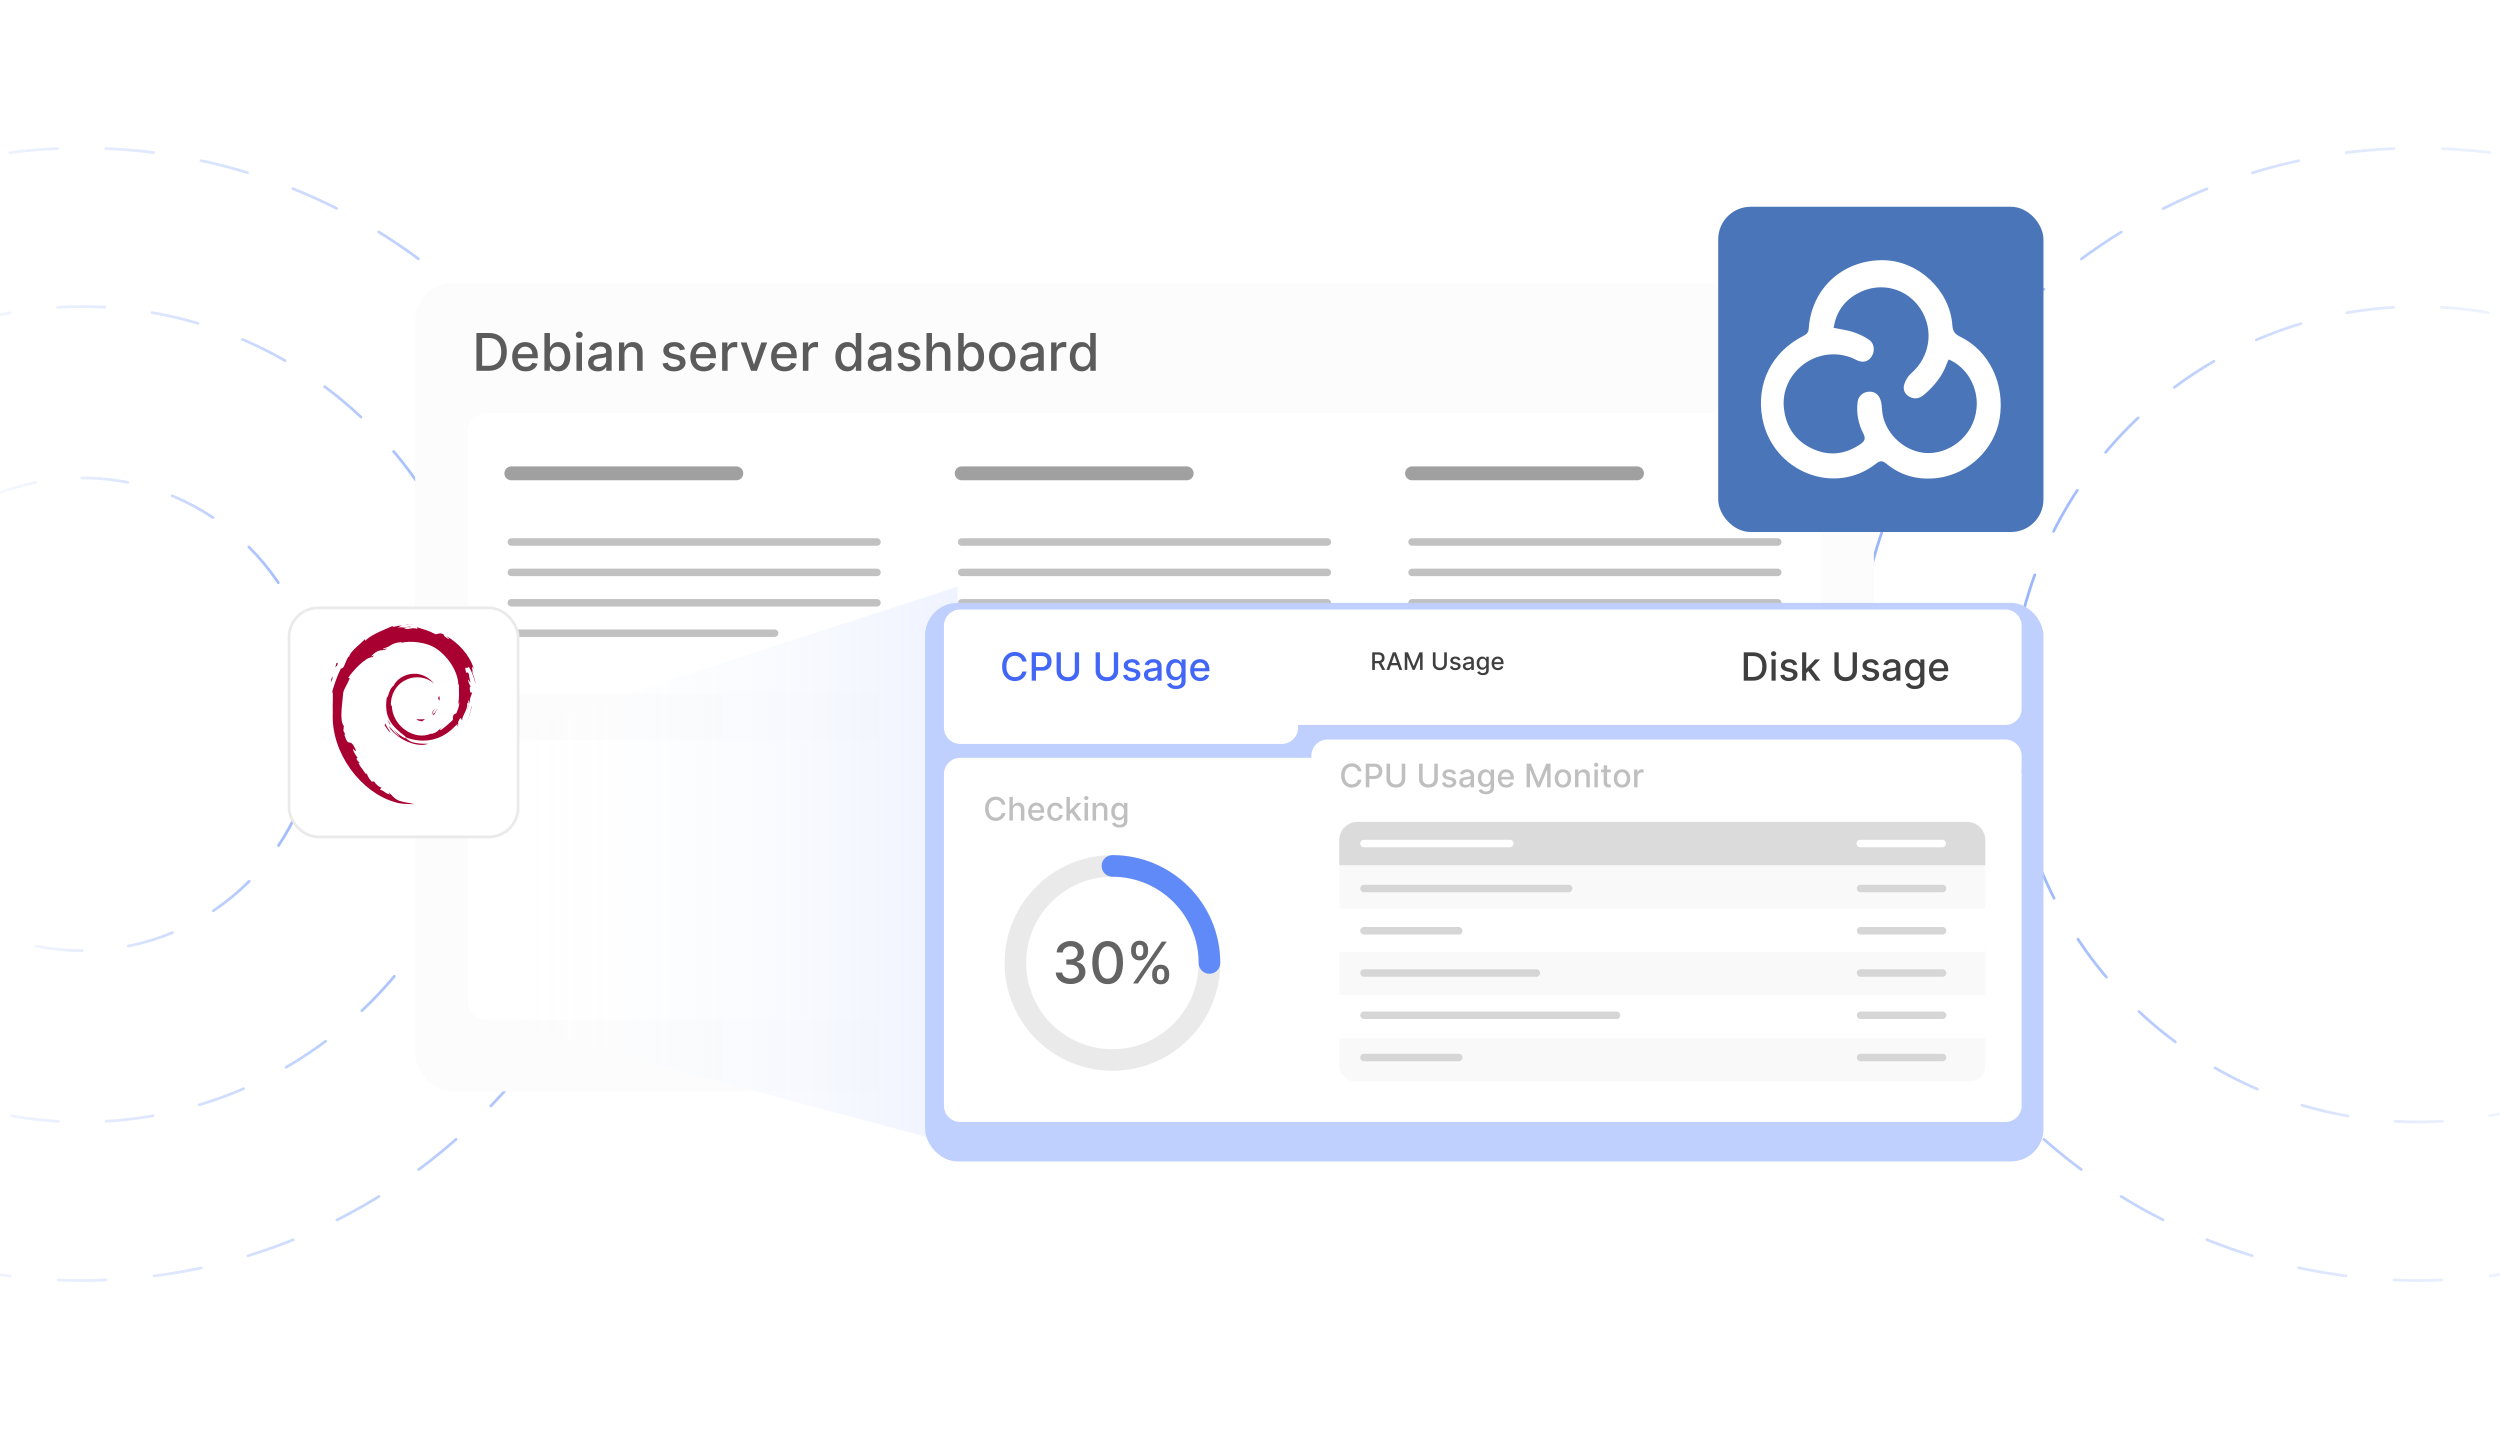 <?xml version="1.0" encoding="UTF-8"?><svg id="Layer_1" xmlns="http://www.w3.org/2000/svg" xmlns:xlink="http://www.w3.org/1999/xlink" viewBox="0 0 350 200"><defs><clipPath id="clippath"><rect width="350" height="200" fill="none"/></clipPath><linearGradient id="linear-gradient" x1="-45.794" y1="100" x2="68.747" y2="100" gradientUnits="userSpaceOnUse"><stop offset="0" stop-color="#fff" stop-opacity="0"/><stop offset=".169" stop-color="#eff3fe" stop-opacity=".148"/><stop offset=".547" stop-color="#c6d6fd" stop-opacity=".524"/><stop offset=".997" stop-color="#94b2fc"/></linearGradient><linearGradient id="linear-gradient-2" x1="-67.989" y1="100" x2="90.942" y2="100" xlink:href="#linear-gradient"/><linearGradient id="linear-gradient-3" x1="-21.802" y1="100" x2="44.755" y2="100" xlink:href="#linear-gradient"/><linearGradient id="linear-gradient-4" x1="395.794" y1="100" x2="281.253" y2="100" xlink:href="#linear-gradient"/><linearGradient id="linear-gradient-5" x1="417.989" y1="100" x2="259.058" y2="100" xlink:href="#linear-gradient"/><linearGradient id="linear-gradient-6" x1="68.123" y1="121.229" x2="134.057" y2="121.229" gradientUnits="userSpaceOnUse"><stop offset="0" stop-color="#fff" stop-opacity="0"/><stop offset="1" stop-color="#eff3ff"/></linearGradient><filter id="drop-shadow-1" x="124.048" y="78.946" width="167.76" height="89.28" filterUnits="userSpaceOnUse"><feOffset dx="0" dy="2.273"/><feGaussianBlur result="blur" stdDeviation="1.818"/><feFlood flood-color="#444" flood-opacity=".09"/><feComposite in2="blur" operator="in"/><feComposite in="SourceGraphic"/></filter><filter id="drop-shadow-2" x="37.499" y="82.157" width="38.16" height="38.16" filterUnits="userSpaceOnUse"><feOffset dx="0" dy="1.135"/><feGaussianBlur result="blur-2" stdDeviation=".908"/><feFlood flood-color="#444" flood-opacity=".09"/><feComposite in2="blur-2" operator="in"/><feComposite in="SourceGraphic"/></filter></defs><g clip-path="url(#clippath)"><path d="M68.554,100c0,31.523-25.554,57.077-57.077,57.077-31.523,0-57.077-25.554-57.077-57.077,0-31.523,25.554-57.077,57.077-57.077,31.523,0,57.077,25.554,57.077,57.077Z" fill="none" stroke="url(#linear-gradient)" stroke-dasharray="6.639 6.639" stroke-linecap="round" stroke-miterlimit="10" stroke-width=".387"/><path d="M90.749,100c0,43.781-35.492,79.272-79.272,79.272-43.781,0-79.272-35.492-79.272-79.272-0-43.781,35.492-79.272,79.272-79.272,43.781,0,79.273,35.492,79.273,79.272Z" fill="none" stroke="url(#linear-gradient-2)" stroke-dasharray="6.731 6.731" stroke-linecap="round" stroke-miterlimit="10" stroke-width=".387"/><circle cx="11.476" cy="100" r="33.085" fill="none" stroke="url(#linear-gradient-3)" stroke-dasharray="6.495 6.495" stroke-linecap="round" stroke-miterlimit="10" stroke-width=".387"/><path d="M281.446,100c0-31.523,25.554-57.077,57.077-57.077s57.077,25.554,57.077,57.077-25.554,57.077-57.077,57.077c-31.523,0-57.077-25.554-57.077-57.077Z" fill="none" stroke="url(#linear-gradient-4)" stroke-dasharray="6.639 6.639" stroke-linecap="round" stroke-miterlimit="10" stroke-width=".387"/><circle cx="338.524" cy="100" r="79.272" fill="none" stroke="url(#linear-gradient-5)" stroke-dasharray="6.731 6.731" stroke-linecap="round" stroke-miterlimit="10" stroke-width=".387"/><circle cx="338.524" cy="100" r="33.085" fill="none"/><rect x="58.122" y="39.672" width="204.224" height="113.122" rx="5.275" ry="5.275" fill="#fcfcfc"/><rect x="65.485" y="57.837" width="189.497" height="39.237" rx="2.637" ry="2.637" fill="#fff"/><rect x="65.485" y="103.536" width="61.444" height="39.237" rx="2.637" ry="2.637" fill="#fff"/><rect x="129.512" y="103.536" width="61.444" height="39.237" rx="2.637" ry="2.637" fill="#fff"/><rect x="193.539" y="103.536" width="61.444" height="39.237" rx="2.637" ry="2.637" fill="#fff"/><line x1="71.585" y1="66.268" x2="103.084" y2="66.268" fill="none" stroke="#a0a0a0" stroke-linecap="round" stroke-miterlimit="10" stroke-width="1.944"/><line x1="71.585" y1="75.88" x2="122.781" y2="75.88" fill="none" stroke="#c1c1c1" stroke-linecap="round" stroke-miterlimit="10" stroke-width="1.047"/><line x1="71.585" y1="80.135" x2="122.781" y2="80.135" fill="none" stroke="#c1c1c1" stroke-linecap="round" stroke-miterlimit="10" stroke-width="1.047"/><line x1="71.585" y1="84.39" x2="122.781" y2="84.39" fill="none" stroke="#c1c1c1" stroke-linecap="round" stroke-miterlimit="10" stroke-width="1.047"/><line x1="71.585" y1="88.644" x2="108.442" y2="88.644" fill="none" stroke="#c1c1c1" stroke-linecap="round" stroke-miterlimit="10" stroke-width="1.047"/><line x1="134.636" y1="66.268" x2="166.135" y2="66.268" fill="none" stroke="#a0a0a0" stroke-linecap="round" stroke-miterlimit="10" stroke-width="1.944"/><line x1="134.636" y1="75.88" x2="185.832" y2="75.88" fill="none" stroke="#c1c1c1" stroke-linecap="round" stroke-miterlimit="10" stroke-width="1.047"/><line x1="134.636" y1="80.135" x2="185.832" y2="80.135" fill="none" stroke="#c1c1c1" stroke-linecap="round" stroke-miterlimit="10" stroke-width="1.047"/><line x1="134.636" y1="84.39" x2="185.832" y2="84.39" fill="none" stroke="#c1c1c1" stroke-linecap="round" stroke-miterlimit="10" stroke-width="1.047"/><line x1="134.636" y1="88.644" x2="171.492" y2="88.644" fill="none" stroke="#c1c1c1" stroke-linecap="round" stroke-miterlimit="10" stroke-width="1.047"/><line x1="197.686" y1="66.268" x2="229.185" y2="66.268" fill="none" stroke="#a0a0a0" stroke-linecap="round" stroke-miterlimit="10" stroke-width="1.944"/><line x1="197.686" y1="75.88" x2="248.883" y2="75.88" fill="none" stroke="#c1c1c1" stroke-linecap="round" stroke-miterlimit="10" stroke-width="1.047"/><line x1="197.686" y1="80.135" x2="248.883" y2="80.135" fill="none" stroke="#c1c1c1" stroke-linecap="round" stroke-miterlimit="10" stroke-width="1.047"/><line x1="197.686" y1="84.39" x2="248.883" y2="84.39" fill="none" stroke="#c1c1c1" stroke-linecap="round" stroke-miterlimit="10" stroke-width="1.047"/><line x1="197.686" y1="88.644" x2="234.543" y2="88.644" fill="none" stroke="#c1c1c1" stroke-linecap="round" stroke-miterlimit="10" stroke-width="1.047"/><rect x="66.12" y="46.621" width="102.112" height="5.366" fill="none"/><path d="M68.412,51.91h-1.712v-5.289h1.767c.518,0,.963.105,1.335.316s.657.514.856.906c.198.394.298.865.298,1.414,0,.551-.101,1.024-.301,1.421-.2.396-.49.7-.869.912-.379.213-.837.319-1.374.319ZM67.498,51.213h.87c.403,0,.738-.076,1.005-.229s.467-.374.599-.664c.133-.29.199-.644.199-1.062,0-.415-.065-.767-.197-1.056-.132-.29-.328-.509-.588-.659-.26-.149-.583-.225-.968-.225h-.92v3.894Z" fill="#5b5b5b"/><path d="M73.594,51.99c-.391,0-.727-.084-1.009-.252-.281-.168-.498-.404-.65-.71s-.229-.664-.229-1.075c0-.407.076-.765.229-1.075.152-.31.366-.552.641-.726s.596-.261.965-.261c.224,0,.44.037.65.111s.398.19.565.349.299.363.396.616c.096.252.144.558.144.918v.273h-3.153v-.578h2.397c0-.203-.041-.384-.124-.541-.083-.158-.198-.282-.348-.373-.148-.092-.323-.138-.522-.138-.217,0-.406.054-.567.159-.16.105-.284.244-.371.413-.087.17-.131.353-.131.552v.452c0,.265.047.49.141.676.094.186.226.328.395.425.168.098.365.146.591.146.146,0,.28-.021.4-.064s.225-.105.312-.19c.088-.085.155-.189.201-.312l.731.132c-.059.215-.163.403-.315.564-.15.161-.339.286-.565.375s-.484.133-.773.133Z" fill="#5b5b5b"/><path d="M76.219,51.91v-5.289h.772v1.966h.046c.045-.083.109-.179.194-.287.084-.108.201-.203.351-.285.15-.082.348-.123.594-.123.32,0,.606.081.857.243.252.162.449.395.593.699.144.306.216.672.216,1.101s-.071.796-.214,1.102c-.144.306-.34.54-.589.705-.25.164-.535.246-.856.246-.24,0-.438-.04-.59-.121s-.272-.176-.357-.284-.152-.205-.199-.289h-.065v.617h-.754ZM76.975,49.927c0,.279.04.523.121.733s.198.374.352.492.341.177.562.177c.231,0,.424-.061.579-.185.154-.123.273-.291.352-.502.08-.212.12-.45.12-.716,0-.262-.04-.497-.118-.705s-.195-.373-.351-.493c-.156-.12-.351-.181-.583-.181-.224,0-.412.058-.566.173s-.271.276-.351.483c-.079.206-.118.447-.118.723Z" fill="#5b5b5b"/><path d="M81.096,47.331c-.135,0-.249-.045-.345-.135-.096-.091-.144-.199-.144-.324,0-.128.048-.236.144-.327.096-.09.21-.136.345-.136.134,0,.249.046.345.136.096.091.144.198.144.324,0,.128-.048.236-.144.327-.096.09-.211.135-.345.135ZM80.707,51.91v-3.967h.771v3.967h-.771Z" fill="#5b5b5b"/><path d="M83.672,51.998c-.252,0-.479-.047-.683-.141s-.363-.231-.481-.409c-.118-.18-.177-.398-.177-.659,0-.224.043-.408.129-.553s.202-.259.349-.343c.146-.085.31-.148.491-.191s.365-.076.553-.098c.237-.028.43-.051.578-.069.148-.018.256-.047.323-.089.066-.041.101-.108.101-.201v-.019c0-.226-.064-.399-.19-.523-.126-.124-.315-.186-.564-.186-.261,0-.465.058-.613.172-.149.114-.252.241-.309.381l-.727-.165c.087-.241.213-.436.379-.585.166-.149.357-.258.574-.325.217-.068.445-.102.685-.102.158,0,.327.019.505.056s.345.104.501.203c.156.098.283.237.384.419.1.182.149.417.149.707v2.634h-.754v-.542h-.031c-.05.1-.125.197-.225.294s-.229.177-.385.24-.345.096-.562.096ZM83.839,51.378c.214,0,.397-.042.549-.126.152-.085.269-.195.349-.332s.12-.284.12-.44v-.512c-.027.028-.08.054-.158.076-.078.023-.168.043-.268.06s-.197.031-.292.044-.174.023-.237.032c-.149.019-.286.051-.409.096s-.222.109-.295.192c-.073.084-.109.194-.109.332,0,.191.07.335.212.433.141.097.321.145.539.145Z" fill="#5b5b5b"/><path d="M87.428,49.555v2.356h-.771v-3.967h.74v.645h.05c.091-.21.234-.379.43-.506s.442-.191.74-.191c.27,0,.507.057.71.169.203.113.36.28.473.503.111.222.168.496.168.823v2.523h-.772v-2.43c0-.288-.075-.513-.225-.676s-.355-.244-.617-.244c-.179,0-.338.039-.477.116s-.248.19-.328.34c-.08.148-.12.328-.12.538Z" fill="#5b5b5b"/><path d="M95.899,48.912l-.699.124c-.029-.09-.076-.175-.139-.256s-.147-.147-.254-.199c-.107-.052-.24-.077-.4-.077-.219,0-.401.049-.548.145-.146.098-.22.223-.22.376,0,.133.05.239.147.32.099.081.257.147.476.199l.63.144c.365.084.637.214.816.39.179.176.269.404.269.685,0,.237-.068.449-.206.634-.137.185-.327.33-.57.435-.244.104-.525.157-.846.157-.444,0-.807-.095-1.087-.285-.281-.19-.453-.461-.517-.812l.746-.113c.047.194.142.341.286.44.145.099.334.148.566.148.253,0,.455-.054.606-.159s.228-.235.228-.389c0-.124-.046-.229-.139-.312-.092-.084-.232-.148-.422-.191l-.672-.146c-.37-.085-.644-.219-.819-.403-.177-.185-.265-.417-.265-.7,0-.233.065-.439.196-.614s.311-.312.542-.412c.231-.099.495-.148.793-.148.429,0,.766.093,1.012.278.247.185.409.432.488.742Z" fill="#5b5b5b"/><path d="M98.533,51.99c-.391,0-.727-.084-1.009-.252-.281-.168-.498-.404-.65-.71s-.229-.664-.229-1.075c0-.407.076-.765.229-1.075.152-.31.366-.552.641-.726s.596-.261.965-.261c.224,0,.44.037.65.111s.398.19.565.349.299.363.396.616c.096.252.144.558.144.918v.273h-3.153v-.578h2.397c0-.203-.041-.384-.124-.541-.083-.158-.198-.282-.348-.373-.148-.092-.323-.138-.522-.138-.217,0-.406.054-.567.159-.16.105-.284.244-.371.413-.087.17-.131.353-.131.552v.452c0,.265.047.49.141.676.094.186.226.328.395.425.168.098.365.146.591.146.146,0,.28-.021.4-.064s.225-.105.312-.19c.088-.085.155-.189.201-.312l.731.132c-.059.215-.163.403-.315.564-.15.161-.339.286-.565.375s-.484.133-.773.133Z" fill="#5b5b5b"/><path d="M101.096,51.91v-3.967h.746v.63h.041c.072-.213.2-.382.384-.505s.391-.185.623-.185c.049,0,.105.002.172.006.066.003.118.008.156.013v.738c-.03-.009-.086-.019-.165-.029-.079-.012-.158-.017-.237-.017-.183,0-.345.038-.487.114-.142.077-.254.183-.337.317-.082.136-.124.289-.124.462v2.422h-.771Z" fill="#5b5b5b"/><path d="M107.406,47.943l-1.438,3.967h-.826l-1.44-3.967h.828l1.005,3.053h.041l1.002-3.053h.829Z" fill="#5b5b5b"/><path d="M109.841,51.99c-.391,0-.727-.084-1.009-.252-.281-.168-.498-.404-.65-.71s-.229-.664-.229-1.075c0-.407.076-.765.229-1.075.152-.31.366-.552.641-.726s.596-.261.965-.261c.224,0,.44.037.65.111s.398.19.565.349.299.363.396.616c.096.252.144.558.144.918v.273h-3.153v-.578h2.397c0-.203-.041-.384-.124-.541-.083-.158-.198-.282-.348-.373-.148-.092-.323-.138-.522-.138-.217,0-.406.054-.567.159-.16.105-.284.244-.371.413-.087.17-.131.353-.131.552v.452c0,.265.047.49.141.676.094.186.226.328.395.425.168.098.365.146.591.146.146,0,.28-.021.4-.064s.225-.105.312-.19c.088-.085.155-.189.201-.312l.731.132c-.059.215-.163.403-.315.564-.15.161-.339.286-.565.375s-.484.133-.773.133Z" fill="#5b5b5b"/><path d="M112.404,51.91v-3.967h.746v.63h.041c.072-.213.2-.382.384-.505s.391-.185.623-.185c.049,0,.105.002.172.006.066.003.118.008.156.013v.738c-.03-.009-.086-.019-.165-.029-.079-.012-.158-.017-.237-.017-.183,0-.345.038-.487.114-.142.077-.254.183-.337.317-.082.136-.124.289-.124.462v2.422h-.771Z" fill="#5b5b5b"/><path d="M118.609,51.987c-.32,0-.606-.082-.856-.246-.25-.165-.446-.399-.588-.705-.143-.306-.214-.673-.214-1.102s.072-.795.216-1.101c.144-.305.342-.537.593-.699s.536-.243.855-.243c.246,0,.445.041.596.123s.268.177.352.285c.083.108.148.204.194.287h.047v-1.966h.771v5.289h-.754v-.617h-.065c-.046.084-.113.181-.2.289s-.206.203-.357.284-.348.121-.589.121ZM118.78,51.329c.222,0,.41-.059.564-.177.154-.118.272-.282.352-.492s.12-.454.12-.733c0-.275-.04-.517-.119-.723-.079-.207-.195-.368-.349-.483s-.342-.173-.567-.173c-.232,0-.427.06-.581.181-.155.12-.273.285-.351.493s-.117.443-.117.705c0,.266.04.504.119.716.079.211.196.379.352.502.155.123.348.185.577.185Z" fill="#5b5b5b"/><path d="M122.829,51.998c-.252,0-.479-.047-.683-.141s-.363-.231-.481-.409c-.118-.18-.177-.398-.177-.659,0-.224.043-.408.129-.553s.202-.259.349-.343c.146-.085.31-.148.491-.191s.365-.076.553-.098c.237-.028.43-.051.578-.069.148-.018.256-.047.323-.089.066-.041.101-.108.101-.201v-.019c0-.226-.064-.399-.19-.523-.126-.124-.315-.186-.564-.186-.261,0-.465.058-.613.172-.149.114-.252.241-.309.381l-.727-.165c.087-.241.213-.436.379-.585.166-.149.357-.258.574-.325.217-.068.445-.102.685-.102.158,0,.327.019.505.056s.345.104.501.203c.156.098.283.237.384.419.1.182.149.417.149.707v2.634h-.754v-.542h-.031c-.05.1-.125.197-.225.294s-.229.177-.385.24-.345.096-.562.096ZM122.996,51.378c.214,0,.397-.042.549-.126.152-.085.269-.195.349-.332s.12-.284.12-.44v-.512c-.027.028-.08.054-.158.076-.078.023-.168.043-.268.06s-.197.031-.292.044-.174.023-.237.032c-.149.019-.286.051-.409.096s-.222.109-.295.192c-.073.084-.109.194-.109.332,0,.191.07.335.212.433.141.097.321.145.539.145Z" fill="#5b5b5b"/><path d="M128.786,48.912l-.699.124c-.029-.09-.076-.175-.139-.256s-.147-.147-.254-.199c-.107-.052-.24-.077-.4-.077-.219,0-.401.049-.548.145-.146.098-.22.223-.22.376,0,.133.05.239.147.32.099.081.257.147.476.199l.63.144c.365.084.637.214.816.39.179.176.269.404.269.685,0,.237-.068.449-.206.634-.137.185-.327.33-.57.435-.244.104-.525.157-.846.157-.444,0-.807-.095-1.087-.285-.281-.19-.453-.461-.517-.812l.746-.113c.047.194.142.341.286.44.145.099.334.148.566.148.253,0,.455-.054.606-.159s.228-.235.228-.389c0-.124-.046-.229-.139-.312-.092-.084-.232-.148-.422-.191l-.672-.146c-.37-.085-.644-.219-.819-.403-.177-.185-.265-.417-.265-.7,0-.233.065-.439.196-.614s.311-.312.542-.412c.231-.099.495-.148.793-.148.429,0,.766.093,1.012.278.247.185.409.432.488.742Z" fill="#5b5b5b"/><path d="M130.482,49.555v2.356h-.771v-5.289h.762v1.968h.049c.093-.213.235-.383.426-.509.191-.125.441-.189.749-.189.273,0,.51.057.714.168.204.112.362.278.476.5.112.221.169.497.169.827v2.523h-.772v-2.43c0-.291-.074-.518-.225-.679-.149-.16-.357-.241-.625-.241-.183,0-.346.039-.489.116s-.256.19-.338.34c-.082.148-.123.328-.123.538Z" fill="#5b5b5b"/><path d="M134.149,51.91v-5.289h.772v1.966h.046c.045-.083.109-.179.194-.287.084-.108.201-.203.351-.285.15-.082.348-.123.594-.123.32,0,.606.081.857.243.252.162.449.395.593.699.144.306.216.672.216,1.101s-.071.796-.214,1.102c-.144.306-.34.54-.589.705-.25.164-.535.246-.856.246-.24,0-.438-.04-.59-.121s-.272-.176-.357-.284-.152-.205-.199-.289h-.065v.617h-.754ZM134.906,49.927c0,.279.04.523.121.733s.198.374.352.492.341.177.562.177c.231,0,.424-.061.579-.185.154-.123.273-.291.352-.502.08-.212.12-.45.12-.716,0-.262-.04-.497-.118-.705s-.195-.373-.351-.493c-.156-.12-.351-.181-.583-.181-.224,0-.412.058-.566.173s-.271.276-.351.483c-.079.206-.118.447-.118.723Z" fill="#5b5b5b"/><path d="M140.307,51.99c-.371,0-.696-.085-.973-.256-.277-.17-.493-.409-.646-.715-.153-.307-.23-.665-.23-1.074,0-.412.076-.771.23-1.08.153-.308.369-.547.646-.718.276-.17.602-.256.973-.256.372,0,.697.086.974.256.277.171.493.41.646.718.152.309.23.668.23,1.08,0,.409-.077.768-.23,1.074-.153.306-.369.545-.646.715-.276.171-.602.256-.974.256ZM140.31,51.342c.241,0,.44-.064.6-.19.158-.128.275-.298.352-.509.076-.212.114-.445.114-.7,0-.253-.038-.486-.114-.698-.077-.213-.194-.384-.352-.513-.159-.13-.358-.194-.6-.194-.242,0-.443.065-.603.194-.159.129-.277.3-.354.513-.076.212-.114.445-.114.698,0,.255.038.488.114.7.077.211.195.381.354.509.159.127.36.19.603.19Z" fill="#5b5b5b"/><path d="M144.172,51.998c-.252,0-.479-.047-.683-.141s-.363-.231-.481-.409c-.118-.18-.177-.398-.177-.659,0-.224.043-.408.129-.553s.202-.259.349-.343c.146-.085.31-.148.491-.191s.365-.076.553-.098c.237-.028.43-.051.578-.069.148-.018.256-.047.323-.089.066-.041.101-.108.101-.201v-.019c0-.226-.064-.399-.19-.523-.126-.124-.315-.186-.564-.186-.261,0-.465.058-.613.172-.149.114-.252.241-.309.381l-.727-.165c.087-.241.213-.436.379-.585.166-.149.357-.258.574-.325.217-.068.445-.102.685-.102.158,0,.327.019.505.056s.345.104.501.203c.156.098.283.237.384.419.1.182.149.417.149.707v2.634h-.754v-.542h-.031c-.05.1-.125.197-.225.294s-.229.177-.385.24-.345.096-.562.096ZM144.339,51.378c.214,0,.397-.042.549-.126.152-.085.269-.195.349-.332s.12-.284.12-.44v-.512c-.027.028-.08.054-.158.076-.078.023-.168.043-.268.06s-.197.031-.292.044-.174.023-.237.032c-.149.019-.286.051-.409.096s-.222.109-.295.192c-.073.084-.109.194-.109.332,0,.191.07.335.212.433.141.097.321.145.539.145Z" fill="#5b5b5b"/><path d="M147.157,51.91v-3.967h.746v.63h.041c.072-.213.2-.382.384-.505s.391-.185.623-.185c.049,0,.105.002.172.006.066.003.118.008.156.013v.738c-.03-.009-.086-.019-.165-.029-.079-.012-.158-.017-.237-.017-.183,0-.345.038-.487.114-.142.077-.254.183-.337.317-.082.136-.124.289-.124.462v2.422h-.771Z" fill="#5b5b5b"/><path d="M151.435,51.987c-.32,0-.606-.082-.856-.246-.25-.165-.446-.399-.588-.705-.143-.306-.214-.673-.214-1.102s.072-.795.216-1.101c.144-.305.342-.537.593-.699s.536-.243.855-.243c.246,0,.445.041.596.123s.268.177.352.285c.083.108.148.204.194.287h.047v-1.966h.771v5.289h-.754v-.617h-.065c-.046.084-.113.181-.2.289s-.206.203-.357.284-.348.121-.589.121ZM151.606,51.329c.222,0,.41-.059.564-.177.154-.118.272-.282.352-.492s.12-.454.12-.733c0-.275-.04-.517-.119-.723-.079-.207-.195-.368-.349-.483s-.342-.173-.567-.173c-.232,0-.427.06-.581.181-.155.12-.273.285-.351.493s-.117.443-.117.705c0,.266.04.504.119.716.079.211.196.379.352.502.155.123.348.185.577.185Z" fill="#5b5b5b"/><polygon points="68.123 103.536 134.057 82.13 134.057 160.328 68.123 142.773 68.123 103.536" fill="url(#linear-gradient-6)"/><rect x="129.512" y="82.13" width="156.571" height="78.198" rx="4.545" ry="4.545" fill="#bfd0fe" filter="url(#drop-shadow-1)"/><rect x="40.466" y="83.966" width="32.068" height="32.068" rx="4.083" ry="4.083" fill="#fff" filter="url(#drop-shadow-2)" stroke="#eaeaea" stroke-miterlimit="10" stroke-width=".387"/><path d="M58.477,100.697c-.418.006.079.215.624.299.151-.118.287-.237.409-.352-.34.083-.685.085-1.034.053" fill="#a80030"/><path d="M60.72,100.138c.249-.343.43-.719.494-1.108-.056.277-.206.516-.348.769-.781.492-.073-.292-.001-.59-.84,1.057-.115.634-.146.929" fill="#a80030"/><path d="M61.547,97.984c.05-.752-.148-.514-.215-.227.078.04.14.53.215.227" fill="#a80030"/><path d="M56.893,87.702c.223.04.482.071.445.124.244-.053.299-.103-.445-.124" fill="#a80030"/><path d="M57.339,87.826l-.158.033.147-.013.011-.019" fill="#a80030"/><path d="M64.291,98.269c.025.676-.198,1.003-.398,1.584l-.361.18c-.295.574.029.364-.183.821-.461.41-1.4,1.283-1.7,1.363-.219-.005.148-.259.197-.358-.617.424-.495.636-1.44.894l-.028-.061c-2.329,1.096-5.564-1.076-5.521-4.038-.025.188-.071.141-.122.217-.12-1.524.704-3.055,2.094-3.68,1.359-.673,2.953-.397,3.927.511-.535-.701-1.6-1.443-2.861-1.374-1.236.019-2.392.805-2.778,1.658-.633.399-.707,1.537-.983,1.745-.371,2.728.698,3.907,2.508,5.294.285.192.08.221.119.367-.601-.281-1.152-.707-1.604-1.227.24.351.499.693.834.962-.567-.192-1.324-1.373-1.545-1.422.977,1.749,3.964,3.068,5.528,2.414-.724.027-1.643.015-2.456-.286-.342-.176-.806-.54-.723-.608,2.135.797,4.34.604,6.186-.877.47-.366.983-.989,1.131-.997-.223.336.038.162-.133.458.468-.755-.203-.307.484-1.304l.254.35c-.094-.627.778-1.388.69-2.379.2-.303.223.326.011,1.024.295-.774.078-.898.153-1.536.082.215.189.443.244.669-.192-.748.197-1.259.293-1.694-.095-.042-.296.331-.342-.553.007-.384.107-.201.145-.295-.075-.043-.273-.337-.393-.901.087-.133.233.344.351.363-.076-.448-.208-.79-.213-1.135-.346-.724-.122.097-.404-.311-.369-1.15.306-.267.351-.789.559.81.878,2.065,1.024,2.584-.112-.634-.292-1.248-.512-1.842.17.071-.273-1.304.221-.393-.528-1.942-2.259-3.756-3.851-4.607.195.178.441.402.352.437-.792-.471-.652-.508-.766-.707-.645-.263-.687.021-1.115.001-1.216-.645-1.45-.576-2.569-.98l.051.238c-.805-.268-.939.102-1.809.001-.053-.041.279-.15.552-.19-.779.103-.742-.153-1.504.028.188-.132.386-.219.587-.331-.635.039-1.516.37-1.244.069-1.036.462-2.876,1.111-3.908,2.079l-.033-.217c-.473.568-2.063,1.696-2.19,2.432l-.127.029c-.246.417-.405.889-.601,1.318-.322.549-.472.211-.426.297-.633,1.284-.948,2.363-1.22,3.248.194.289.005,1.742.078,2.905-.318,5.743,4.031,11.319,8.784,12.606.697.249,1.733.24,2.614.265-1.04-.297-1.174-.158-2.187-.511-.731-.344-.891-.737-1.408-1.186l.205.362c-1.015-.359-.59-.445-1.416-.706l.219-.286c-.329-.025-.871-.554-1.02-.848l-.36.014c-.432-.533-.663-.918-.646-1.216l-.116.207c-.132-.226-1.591-2.001-.834-1.588-.141-.129-.328-.209-.53-.578l.154-.176c-.364-.469-.67-1.069-.647-1.27.194.263.329.311.463.356-.92-2.282-.972-.126-1.668-2.323l.147-.012c-.113-.17-.182-.355-.273-.536l.064-.639c-.662-.766-.185-3.256-.09-4.622.066-.555.553-1.147.923-2.074l-.226-.039c.431-.752,2.461-3.019,3.401-2.903.455-.572-.09-.002-.179-.146,1-1.035,1.315-.731,1.99-.918.728-.432-.625.169-.28-.165,1.259-.322.892-.731,2.534-.894.173.099-.402.152-.546.28,1.049-.513,3.318-.396,4.793.285,1.711.799,3.633,3.163,3.709,5.386l.086.023c-.044.884.135,1.906-.175,2.845l.211-.445" fill="#a80030"/><path d="M53.918,101.27l-.059.293c.275.373.492.777.843,1.068-.252-.492-.44-.696-.784-1.361" fill="#a80030"/><path d="M54.567,101.245c-.145-.161-.231-.354-.328-.547.092.339.281.63.456.926l-.129-.379" fill="#a80030"/><path d="M66.052,98.748l-.061.154c-.113.799-.355,1.59-.728,2.323.411-.774.678-1.62.789-2.477" fill="#a80030"/><path d="M56.976,87.502c.282-.103.694-.057.994-.125-.391.033-.779.052-1.163.102l.169.023" fill="#a80030"/><path d="M47.06,92.775c.065.603-.453.836.115.439.304-.686-.119-.19-.115-.439" fill="#a80030"/><path d="M46.392,95.563c.131-.402.155-.643.205-.875-.362.462-.166.561-.205.875" fill="#a80030"/><path d="M283.026,87.605v11.613c0,1.254-1.014,2.273-2.273,2.273h-99.025v.386c0,1.254-1.018,2.273-2.273,2.273h-45.029c-1.254,0-2.273-1.018-2.273-2.273v-2.532c0-.023,0-.041.004-.064-.004-.023-.004-.041-.004-.064v-11.613c0-1.259,1.018-2.273,2.273-2.273h146.326c1.259,0,2.273,1.014,2.273,2.273Z" fill="#fff"/><rect x="139.989" y="91.327" width="31.503" height="4.885" fill="none"/><path d="M143.72,92.616h-.605c-.023-.129-.066-.243-.13-.341s-.141-.182-.232-.25-.193-.12-.307-.155c-.113-.034-.232-.052-.359-.052-.229,0-.433.058-.613.172-.18.115-.322.284-.426.506-.104.223-.156.493-.156.814,0,.323.052.596.156.817.103.222.246.39.427.504.181.113.385.17.61.17.125,0,.244-.017.357-.051s.215-.085.307-.152.17-.149.233-.247c.065-.098.108-.209.133-.336l.605.002c-.032.195-.095.374-.188.537-.092.164-.21.305-.353.423-.144.118-.309.209-.493.273s-.387.098-.605.098c-.344,0-.649-.082-.918-.245-.269-.164-.48-.398-.635-.702s-.231-.669-.231-1.091c0-.424.078-.787.232-1.092.155-.304.367-.537.636-.7.269-.164.574-.245.916-.245.21,0,.407.029.59.09.183.06.347.147.493.264.145.115.267.256.362.422.095.166.159.355.193.568Z" fill="#4266f5"/><path d="M144.436,95.293v-3.967h1.414c.309,0,.565.057.767.169.203.112.354.266.456.46.101.194.15.413.15.655,0,.244-.051.463-.151.657-.102.194-.254.349-.458.461-.203.113-.458.17-.766.17h-.973v-.508h.919c.194,0,.352-.033.474-.102.122-.067.211-.16.268-.277.057-.118.085-.252.085-.401s-.028-.282-.085-.398-.146-.208-.269-.273c-.121-.066-.282-.099-.48-.099h-.752v3.453h-.599Z" fill="#4266f5"/><path d="M150.473,91.326h.601v2.609c0,.277-.065.523-.195.736-.131.214-.314.382-.55.504s-.514.183-.831.183c-.316,0-.593-.06-.829-.183s-.42-.29-.55-.504c-.131-.213-.196-.459-.196-.736v-2.609h.599v2.561c0,.18.04.339.119.478s.192.249.338.328c.146.079.319.119.519.119.201,0,.375-.04.521-.119s.259-.189.337-.328.117-.299.117-.478v-2.561Z" fill="#4266f5"/><path d="M155.941,91.326h.601v2.609c0,.277-.065.523-.195.736-.131.214-.314.382-.55.504s-.514.183-.831.183c-.316,0-.593-.06-.829-.183s-.42-.29-.55-.504c-.131-.213-.196-.459-.196-.736v-2.609h.599v2.561c0,.18.04.339.119.478s.192.249.338.328c.146.079.319.119.519.119.201,0,.375-.04.521-.119s.259-.189.337-.328.117-.299.117-.478v-2.561Z" fill="#4266f5"/><path d="M159.595,93.044l-.524.094c-.022-.067-.057-.132-.103-.192s-.111-.11-.19-.149c-.08-.038-.181-.058-.301-.058-.164,0-.301.036-.41.109-.11.073-.165.167-.165.282,0,.099.037.179.11.24.073.06.192.11.356.148l.473.108c.273.064.477.161.612.293.134.132.201.303.201.513,0,.179-.052.337-.154.476s-.245.248-.428.327c-.183.078-.395.117-.635.117-.333,0-.605-.071-.815-.214-.21-.143-.339-.346-.387-.608l.56-.086c.035.146.106.256.215.33.108.075.25.112.424.112.19,0,.342-.04.456-.119.113-.08.17-.177.17-.292,0-.093-.034-.171-.103-.234s-.175-.111-.316-.144l-.504-.11c-.277-.064-.482-.164-.615-.302-.132-.139-.198-.314-.198-.525,0-.175.049-.329.147-.461.098-.132.233-.234.406-.309s.371-.111.595-.111c.321,0,.575.069.76.208s.307.324.365.557Z" fill="#4266f5"/><path d="M161.155,95.358c-.189,0-.358-.035-.511-.105s-.273-.172-.361-.307c-.089-.135-.133-.299-.133-.494,0-.168.032-.306.097-.414s.151-.194.262-.258c.109-.064.232-.111.368-.144.135-.032.273-.057.414-.073.178-.021.323-.038.434-.052.111-.014.192-.035.242-.066.051-.031.076-.081.076-.151v-.014c0-.169-.048-.3-.143-.393s-.236-.14-.424-.14c-.194,0-.348.043-.46.129-.111.086-.189.181-.231.285l-.544-.124c.065-.181.159-.326.284-.439.124-.111.268-.192.431-.244.163-.051.334-.076.513-.076.119,0,.245.014.379.042.134.027.259.078.376.151.117.074.213.179.288.315.074.136.112.312.112.529v1.976h-.566v-.406h-.022c-.038.074-.094.148-.169.221s-.171.132-.288.18c-.118.048-.259.071-.423.071ZM161.281,94.894c.16,0,.298-.031.412-.095s.201-.145.261-.249c.06-.102.091-.212.091-.33v-.383c-.021.021-.06.039-.119.057-.06.018-.126.032-.201.045-.074.012-.147.022-.219.032s-.13.019-.178.024c-.112.015-.215.038-.308.072-.092.033-.166.081-.221.144s-.082.145-.082.249c0,.144.053.252.159.324.105.073.24.109.404.109Z" fill="#4266f5"/><path d="M164.641,96.471c-.236,0-.44-.031-.609-.093-.17-.062-.309-.144-.415-.246-.107-.102-.188-.214-.24-.335l.498-.206c.034.058.081.117.14.182.059.064.139.118.24.163.102.046.232.068.393.068.22,0,.4-.054.544-.16s.215-.275.215-.508v-.585h-.036c-.035.062-.085.134-.15.211s-.154.144-.269.201c-.113.057-.262.085-.443.085-.235,0-.446-.055-.634-.165-.189-.11-.337-.273-.446-.49-.108-.216-.163-.482-.163-.799s.054-.588.161-.814c.108-.226.256-.399.445-.52.189-.12.401-.181.641-.181.185,0,.334.03.447.092.114.061.202.133.267.214.064.082.113.153.148.215h.042v-.481h.567v3.04c0,.256-.059.466-.178.63s-.279.285-.481.364-.43.118-.683.118ZM164.636,94.769c.167,0,.308-.039.423-.117.116-.078.204-.19.264-.338.06-.146.09-.322.09-.527,0-.2-.029-.376-.089-.528s-.146-.272-.262-.357c-.114-.086-.257-.129-.426-.129-.175,0-.319.045-.435.135-.116.089-.204.211-.263.364-.059.154-.088.326-.088.516,0,.195.029.366.089.514.06.146.147.262.265.345.116.082.261.124.433.124Z" fill="#4266f5"/><path d="M168.043,95.353c-.294,0-.546-.062-.757-.189s-.374-.304-.488-.532c-.114-.23-.171-.498-.171-.807,0-.305.057-.573.171-.806s.274-.414.48-.545c.206-.13.447-.195.724-.195.168,0,.33.027.488.083.157.056.299.143.424.262s.224.273.297.462c.072.19.108.419.108.689v.205h-2.365v-.434h1.798c0-.152-.031-.287-.094-.405-.061-.118-.148-.212-.26-.28-.112-.068-.243-.102-.393-.102-.163,0-.305.039-.425.119-.121.079-.214.183-.279.31s-.098.266-.098.414v.339c0,.198.035.367.105.507s.169.246.295.319c.127.072.274.109.444.109.109,0,.209-.017.3-.048s.169-.079.234-.143.116-.142.151-.234l.548.099c-.044.162-.122.303-.235.424-.113.12-.255.214-.424.28-.17.066-.363.1-.58.1Z" fill="#4266f5"/><rect x="191.839" y="91.327" width="31.503" height="4.885" fill="none"/><path d="M192.109,93.789v-2.463h.878c.191,0,.35.032.476.099.127.065.221.156.283.273.062.115.094.249.094.4s-.031.283-.094.398c-.064.114-.158.203-.284.267s-.285.095-.476.095h-.665v-.319h.631c.121,0,.219-.018.295-.052.075-.034.131-.085.166-.15s.053-.144.053-.237-.018-.173-.053-.241c-.036-.068-.092-.121-.168-.157-.075-.036-.175-.055-.297-.055h-.467v2.144h-.372ZM193.325,92.678l.609,1.111h-.424l-.597-1.111h.411Z" fill="#3f3f3f"/><path d="M194.502,93.789h-.395l.887-2.463h.43l.886,2.463h-.395l-.696-2.016h-.019l-.698,2.016ZM194.568,92.824h1.279v.312h-1.279v-.312Z" fill="#3f3f3f"/><path d="M196.665,91.326h.451l.784,1.914h.029l.784-1.914h.45v2.463h-.353v-1.782h-.022l-.727,1.778h-.293l-.727-1.78h-.023v1.784h-.353v-2.463Z" fill="#3f3f3f"/><path d="M202.187,91.326h.373v1.62c0,.172-.04.324-.121.457s-.195.237-.342.312c-.146.076-.319.114-.517.114-.196,0-.367-.038-.515-.114-.146-.075-.261-.18-.341-.312-.081-.133-.122-.285-.122-.457v-1.62h.372v1.59c0,.111.024.21.073.297.05.087.12.154.21.204.091.049.198.074.322.074.126,0,.233-.025.324-.074.092-.05.161-.117.21-.204.048-.087.072-.185.072-.297v-1.59Z" fill="#3f3f3f"/><path d="M204.457,92.393l-.326.058c-.014-.041-.035-.081-.064-.119-.029-.037-.069-.068-.119-.093-.05-.023-.111-.036-.186-.036-.102,0-.186.023-.255.068s-.102.103-.102.175c0,.062.023.111.069.149.045.038.119.068.221.093l.294.067c.17.039.297.1.38.182s.125.188.125.318c0,.11-.032.209-.096.296-.064.086-.152.153-.266.202s-.245.073-.394.073c-.207,0-.376-.044-.507-.133s-.211-.215-.24-.378l.348-.053c.021.09.065.158.133.205.067.046.155.068.264.068.118,0,.212-.024.283-.073.07-.05.105-.11.105-.182,0-.058-.021-.106-.065-.145s-.108-.068-.196-.089l-.312-.068c-.173-.039-.3-.102-.383-.188-.082-.086-.123-.194-.123-.326,0-.109.03-.204.092-.286.06-.082.144-.145.252-.192.107-.046.231-.068.37-.068.199,0,.356.043.471.129.115.086.19.201.228.346Z" fill="#3f3f3f"/><path d="M205.425,93.83c-.117,0-.223-.022-.317-.065-.095-.044-.17-.107-.225-.19-.055-.084-.082-.186-.082-.308,0-.103.019-.19.06-.257.041-.067.095-.121.163-.16s.144-.069.229-.089c.084-.021.17-.035.257-.046.111-.013.201-.023.27-.031.069-.009.119-.022.15-.042s.047-.051.047-.094v-.009c0-.104-.029-.186-.088-.244-.06-.058-.146-.086-.263-.086-.121,0-.217.026-.286.08-.069.053-.117.112-.144.177l-.338-.077c.04-.112.099-.203.176-.273s.167-.119.268-.151c.102-.031.207-.047.319-.047.073,0,.151.008.234.025s.161.049.233.095c.073.046.133.11.179.195.047.085.07.194.07.329v1.227h-.352v-.253h-.015c-.023.047-.058.093-.104.138s-.106.082-.179.111c-.073.03-.161.045-.263.045ZM205.504,93.541c.1,0,.185-.019.256-.059s.125-.091.162-.154c.037-.065.056-.133.056-.205v-.238c-.013.013-.037.024-.073.035-.037.011-.078.021-.125.027-.046.008-.092.015-.136.021-.044.007-.081.012-.11.016-.07.009-.134.023-.19.044-.058.021-.103.051-.138.09s-.051.091-.051.154c0,.09.032.156.099.202.065.045.149.067.251.067Z" fill="#3f3f3f"/><path d="M207.591,94.52c-.147,0-.273-.019-.379-.058-.105-.039-.191-.09-.258-.153s-.116-.133-.149-.208l.31-.127c.021.035.051.072.087.112.037.039.087.073.149.102s.144.042.243.042c.137,0,.249-.033.339-.1.089-.065.133-.171.133-.315v-.363h-.022c-.021.039-.053.083-.094.131-.04.049-.096.09-.166.125-.07.036-.162.054-.275.054-.146,0-.277-.034-.395-.103-.116-.068-.209-.17-.276-.304-.067-.135-.102-.3-.102-.496s.033-.365.101-.506c.066-.14.159-.247.276-.322.116-.075.249-.112.398-.112.115,0,.207.019.278.057.07.038.125.082.165.133s.07.095.092.134h.026v-.3h.352v1.889c0,.158-.037.289-.11.391-.074.102-.174.178-.299.227-.126.049-.267.073-.424.073ZM207.587,93.463c.103,0,.191-.024.263-.072.072-.049.126-.118.164-.21.037-.091.056-.2.056-.327,0-.124-.019-.234-.056-.328-.037-.095-.091-.169-.162-.223-.071-.053-.159-.08-.265-.08-.108,0-.198.028-.271.084s-.127.131-.163.227-.055.202-.055.32c0,.121.019.228.056.318.036.092.091.163.164.214.072.052.162.077.269.077Z" fill="#3f3f3f"/><path d="M209.703,93.826c-.182,0-.339-.039-.47-.117s-.232-.189-.303-.331c-.071-.142-.106-.309-.106-.501,0-.189.035-.355.106-.5.07-.144.17-.257.298-.338s.277-.121.449-.121c.104,0,.205.017.303.052.099.034.185.088.264.162.078.073.14.169.185.287.045.117.067.26.067.427v.128h-1.469v-.27h1.116c0-.095-.019-.179-.058-.252-.039-.073-.093-.131-.162-.174-.069-.042-.15-.064-.243-.064-.102,0-.19.024-.265.074-.075.049-.133.113-.173.192-.041.078-.06.164-.06.257v.21c0,.124.021.229.065.315.043.086.104.152.184.197.078.046.17.068.275.068.067,0,.13-.01.185-.029.057-.019.105-.049.146-.089.04-.039.071-.088.094-.145l.34.061c-.027.101-.076.188-.145.263-.07.075-.158.133-.264.175-.105.041-.226.061-.36.061Z" fill="#3f3f3f"/><path d="M245.408,95.293h-1.284v-3.967h1.325c.389,0,.723.079,1.001.237.279.158.493.385.643.68.148.295.224.648.224,1.06,0,.413-.075.769-.226,1.065s-.368.525-.652.685-.627.239-1.03.239ZM244.722,94.77h.652c.303,0,.554-.058.754-.172s.35-.28.449-.498.149-.483.149-.797c0-.311-.05-.575-.148-.792s-.245-.382-.44-.494-.438-.168-.727-.168h-.69v2.921Z" fill="#3f3f3f"/><path d="M248.305,91.859c-.101,0-.186-.034-.259-.102-.071-.067-.107-.148-.107-.242,0-.096.036-.178.107-.245.072-.068.158-.102.259-.102s.188.033.259.102c.071.067.107.148.107.243s-.036.177-.107.244c-.071.068-.158.102-.259.102ZM248.013,95.293v-2.975h.579v2.975h-.579Z" fill="#3f3f3f"/><path d="M251.599,93.044l-.524.094c-.022-.067-.057-.132-.103-.192s-.111-.11-.19-.149c-.08-.038-.181-.058-.301-.058-.164,0-.301.036-.41.109-.11.073-.165.167-.165.282,0,.099.037.179.11.24.073.06.192.11.356.148l.473.108c.273.064.477.161.612.293.134.132.201.303.201.513,0,.179-.052.337-.154.476s-.245.248-.428.327c-.183.078-.395.117-.635.117-.333,0-.605-.071-.815-.214-.21-.143-.339-.346-.387-.608l.56-.086c.035.146.106.256.215.33.108.075.25.112.424.112.19,0,.342-.04.456-.119.113-.08.17-.177.17-.292,0-.093-.034-.171-.103-.234s-.175-.111-.316-.144l-.504-.11c-.277-.064-.482-.164-.615-.302-.132-.139-.198-.314-.198-.525,0-.175.049-.329.147-.461.098-.132.233-.234.406-.309s.371-.111.595-.111c.321,0,.575.069.76.208s.307.324.365.557Z" fill="#3f3f3f"/><path d="M252.294,95.293v-3.967h.579v3.967h-.579ZM252.826,94.284l-.004-.707h.101l1.185-1.259h.693l-1.352,1.433h-.092l-.532.533ZM254.172,95.293l-1.065-1.414.398-.404,1.377,1.818h-.711Z" fill="#3f3f3f"/><path d="M259.371,91.326h.601v2.609c0,.277-.065.523-.195.736-.131.214-.314.382-.55.504s-.514.183-.831.183c-.316,0-.593-.06-.829-.183s-.42-.29-.55-.504c-.131-.213-.196-.459-.196-.736v-2.609h.599v2.561c0,.18.04.339.119.478s.192.249.338.328c.146.079.319.119.519.119.201,0,.375-.04.521-.119s.259-.189.337-.328.117-.299.117-.478v-2.561Z" fill="#3f3f3f"/><path d="M263.025,93.044l-.524.094c-.022-.067-.057-.132-.103-.192s-.111-.11-.19-.149c-.08-.038-.181-.058-.301-.058-.164,0-.301.036-.41.109-.11.073-.165.167-.165.282,0,.099.037.179.11.24.073.06.192.11.356.148l.473.108c.273.064.477.161.612.293.134.132.201.303.201.513,0,.179-.052.337-.154.476s-.245.248-.428.327c-.183.078-.395.117-.635.117-.333,0-.605-.071-.815-.214-.21-.143-.339-.346-.387-.608l.56-.086c.035.146.106.256.215.33.108.075.25.112.424.112.19,0,.342-.04.456-.119.113-.08.17-.177.17-.292,0-.093-.034-.171-.103-.234s-.175-.111-.316-.144l-.504-.11c-.277-.064-.482-.164-.615-.302-.132-.139-.198-.314-.198-.525,0-.175.049-.329.147-.461.098-.132.233-.234.406-.309s.371-.111.595-.111c.321,0,.575.069.76.208s.307.324.365.557Z" fill="#3f3f3f"/><path d="M264.585,95.358c-.189,0-.358-.035-.511-.105s-.273-.172-.361-.307c-.089-.135-.133-.299-.133-.494,0-.168.032-.306.097-.414s.151-.194.262-.258c.109-.064.232-.111.368-.144.135-.032.273-.057.414-.073.178-.021.323-.038.434-.052.111-.014.192-.035.242-.066.051-.031.076-.081.076-.151v-.014c0-.169-.048-.3-.143-.393s-.236-.14-.424-.14c-.194,0-.348.043-.46.129-.111.086-.189.181-.231.285l-.544-.124c.065-.181.159-.326.284-.439.124-.111.268-.192.431-.244.163-.051.334-.076.513-.076.119,0,.245.014.379.042.134.027.259.078.376.151.117.074.213.179.288.315.074.136.112.312.112.529v1.976h-.566v-.406h-.022c-.038.074-.094.148-.169.221s-.171.132-.288.18c-.118.048-.259.071-.423.071ZM264.711,94.894c.16,0,.298-.031.412-.095s.201-.145.261-.249c.06-.102.091-.212.091-.33v-.383c-.021.021-.06.039-.119.057-.06.018-.126.032-.201.045-.074.012-.147.022-.219.032s-.13.019-.178.024c-.112.015-.215.038-.308.072-.092.033-.166.081-.221.144s-.082.145-.082.249c0,.144.053.252.159.324.105.073.24.109.404.109Z" fill="#3f3f3f"/><path d="M268.071,96.471c-.236,0-.44-.031-.609-.093-.17-.062-.309-.144-.415-.246-.107-.102-.188-.214-.24-.335l.498-.206c.034.058.081.117.14.182.059.064.139.118.24.163.102.046.232.068.393.068.22,0,.4-.054.544-.16s.215-.275.215-.508v-.585h-.036c-.035.062-.085.134-.15.211s-.154.144-.269.201c-.113.057-.262.085-.443.085-.235,0-.446-.055-.634-.165-.189-.11-.337-.273-.446-.49-.108-.216-.163-.482-.163-.799s.054-.588.161-.814c.108-.226.256-.399.445-.52.189-.12.401-.181.641-.181.185,0,.334.03.447.092.114.061.202.133.267.214.064.082.113.153.148.215h.042v-.481h.567v3.04c0,.256-.059.466-.178.63s-.279.285-.481.364-.43.118-.683.118ZM268.065,94.769c.167,0,.308-.039.423-.117.116-.078.204-.19.264-.338.06-.146.09-.322.09-.527,0-.2-.029-.376-.089-.528s-.146-.272-.262-.357c-.114-.086-.257-.129-.426-.129-.175,0-.319.045-.435.135-.116.089-.204.211-.263.364-.059.154-.088.326-.088.516,0,.195.029.366.089.514.06.146.147.262.265.345.116.082.261.124.433.124Z" fill="#3f3f3f"/><path d="M271.472,95.353c-.294,0-.546-.062-.757-.189s-.374-.304-.488-.532c-.114-.23-.171-.498-.171-.807,0-.305.057-.573.171-.806s.274-.414.48-.545c.206-.13.447-.195.724-.195.168,0,.33.027.488.083.157.056.299.143.424.262s.224.273.297.462c.072.19.108.419.108.689v.205h-2.365v-.434h1.798c0-.152-.031-.287-.094-.405-.061-.118-.148-.212-.26-.28-.112-.068-.243-.102-.393-.102-.163,0-.305.039-.425.119-.121.079-.214.183-.279.31s-.098.266-.098.414v.339c0,.198.035.367.105.507s.169.246.295.319c.127.072.274.109.444.109.109,0,.209-.017.3-.048s.169-.079.234-.143.116-.142.151-.234l.548.099c-.044.162-.122.303-.235.424-.113.12-.255.214-.424.28-.17.066-.363.1-.58.1Z" fill="#3f3f3f"/><path d="M283.026,107.508c0,.145-.014.291-.041.432.027.141.041.282.041.427v46.438c0,1.254-1.018,2.273-2.273,2.273h-146.326c-1.254,0-2.273-1.018-2.273-2.273v-46.438c0-1.254,1.018-2.273,2.273-2.273h49.16v-.286c0-1.254,1.014-2.273,2.273-2.273h94.893c1.254,0,2.273,1.018,2.273,2.273v1.7Z" fill="#fff"/><circle cx="155.741" cy="134.813" r="13.584" fill="none" stroke="#eaeaea" stroke-miterlimit="10" stroke-width="3.024"/><path d="M155.741,121.229c7.502,0,13.584,6.082,13.584,13.584" fill="none" stroke="#618af9" stroke-linecap="round" stroke-miterlimit="10" stroke-width="3.024"/><rect x="147.009" y="131.821" width="17.614" height="5.985" fill="none"/><path d="M149.881,137.766c-.394,0-.744-.067-1.053-.203s-.552-.324-.731-.565c-.179-.242-.274-.521-.288-.841h.899c.012.174.07.324.177.451.105.127.244.225.416.293.172.069.363.103.573.103.231,0,.435-.04.614-.12s.318-.192.419-.337c.102-.144.152-.31.152-.499,0-.197-.051-.37-.15-.52-.101-.149-.246-.268-.439-.353-.191-.086-.423-.129-.694-.129h-.495v-.722h.495c.218,0,.409-.039.574-.117s.295-.188.388-.328c.094-.14.141-.305.141-.494,0-.181-.041-.339-.122-.474s-.195-.24-.343-.316c-.148-.076-.322-.114-.523-.114-.19,0-.369.034-.534.104-.165.069-.299.169-.402.298-.102.129-.158.283-.166.462h-.856c.01-.316.104-.596.282-.836.179-.24.415-.429.709-.565.294-.135.62-.203.98-.203.376,0,.701.073.976.219.273.146.485.341.636.583.149.243.224.508.222.796.002.329-.09.607-.273.837-.185.229-.43.383-.734.461v.046c.389.059.691.214.906.464s.321.56.319.931c.002.322-.088.612-.268.867-.181.256-.427.457-.738.604-.31.145-.667.219-1.067.219Z" fill="#636363"/><path d="M155.075,137.783c-.453-.002-.84-.121-1.16-.358-.321-.236-.566-.581-.736-1.033-.17-.453-.255-.998-.255-1.636,0-.636.086-1.179.257-1.63.171-.45.417-.794.738-1.03.322-.237.707-.355,1.156-.355.448,0,.833.119,1.153.356.321.238.567.581.738,1.031.17.449.256.992.256,1.628,0,.64-.085,1.185-.255,1.637s-.415.796-.736,1.034c-.32.237-.706.356-1.156.356ZM155.075,137.019c.397,0,.707-.194.932-.582.225-.387.337-.947.337-1.681,0-.486-.052-.898-.153-1.235-.102-.337-.248-.593-.439-.768-.19-.175-.416-.263-.677-.263-.396,0-.706.195-.931.585-.226.389-.34.949-.341,1.681,0,.489.051.901.152,1.238.102.337.248.592.438.765.189.173.416.26.682.26Z" fill="#636363"/><path d="M158.353,133.23v-.31c0-.221.046-.425.139-.609.093-.185.229-.333.407-.444.178-.11.395-.166.648-.166.26,0,.477.056.653.166.175.111.308.259.398.444.09.185.135.389.135.609v.31c0,.222-.045.425-.136.608-.091.185-.225.332-.401.444-.177.111-.393.167-.648.167-.26,0-.477-.056-.654-.167-.177-.112-.31-.26-.402-.444-.092-.184-.138-.387-.138-.608ZM158.626,137.685l4.032-5.865h.685l-4.032,5.865h-.685ZM159.023,132.92v.31c0,.164.039.314.116.446.077.134.214.201.408.201.19,0,.325-.067.402-.201.077-.133.116-.282.116-.446v-.31c0-.164-.037-.312-.112-.446-.074-.134-.21-.2-.406-.2-.191,0-.326.066-.405.2s-.119.282-.119.446ZM161.304,136.586v-.31c0-.222.046-.424.139-.608s.228-.332.406-.443c.179-.112.395-.168.648-.168.26,0,.477.056.653.166s.309.259.399.444c.091.185.136.388.136.609v.31c0,.222-.045.424-.137.608s-.227.332-.402.444c-.177.111-.394.167-.649.167-.257,0-.475-.056-.652-.167-.178-.112-.312-.26-.404-.444s-.137-.387-.137-.608ZM161.97,136.276v.31c0,.164.039.314.117.446.078.134.215.201.409.201.193,0,.328-.067.404-.201.076-.133.114-.282.114-.446v-.31c0-.164-.036-.312-.11-.446-.073-.134-.209-.201-.408-.201-.19,0-.326.067-.406.201s-.12.282-.12.446Z" fill="#636363"/><rect x="137.652" y="111.574" width="31.503" height="4.885" fill="none"/><path d="M140.76,112.649h-.503c-.019-.107-.056-.202-.108-.284s-.117-.151-.193-.208c-.077-.058-.162-.101-.256-.129-.095-.029-.194-.044-.3-.044-.19,0-.36.048-.511.144s-.269.236-.355.421c-.086.185-.13.411-.13.679,0,.269.044.496.13.681.087.185.205.325.356.42.15.095.319.142.508.142.104,0,.204-.014.298-.043.095-.028.18-.07.256-.126.076-.057.142-.125.194-.206.054-.081.091-.175.111-.28l.503.002c-.026.162-.078.311-.155.447-.077.137-.176.254-.296.352s-.257.175-.41.229c-.154.054-.322.08-.504.08-.286,0-.541-.067-.765-.204-.225-.136-.4-.331-.529-.585-.128-.254-.192-.557-.192-.908,0-.353.065-.656.193-.91.129-.253.306-.448.529-.584s.478-.204.764-.204c.176,0,.339.024.491.075.152.05.289.123.411.219.121.097.222.214.302.352.079.138.134.296.161.474Z" fill="#bfbfbf"/><path d="M141.8,113.408v1.472h-.482v-3.306h.477v1.23h.03c.059-.134.147-.24.267-.318s.275-.118.468-.118c.17,0,.319.035.446.105.128.069.227.174.297.312.07.138.106.31.106.517v1.577h-.483v-1.519c0-.182-.047-.323-.14-.424-.094-.101-.225-.151-.391-.151-.114,0-.217.024-.307.073-.09.048-.16.119-.211.212s-.077.205-.077.337Z" fill="#bfbfbf"/><path d="M145.122,114.93c-.244,0-.454-.052-.63-.157-.176-.104-.311-.253-.407-.443-.095-.191-.143-.415-.143-.673,0-.254.048-.477.143-.671.096-.194.23-.345.4-.454.172-.108.373-.163.604-.163.14,0,.275.023.406.069.132.047.249.119.353.218.104.1.186.228.247.386.06.157.091.349.091.573v.171h-1.972v-.361h1.498c0-.127-.025-.239-.077-.338s-.124-.176-.217-.233c-.094-.057-.202-.085-.327-.085-.136,0-.254.032-.354.099s-.178.152-.232.259c-.054.105-.081.221-.081.344v.283c0,.165.029.307.088.423s.141.204.246.266c.105.06.229.091.369.091.092,0,.175-.013.25-.039.076-.026.141-.066.195-.119.056-.053.098-.118.126-.195l.457.082c-.036.135-.102.252-.196.352-.094.102-.212.179-.353.234s-.303.083-.483.083Z" fill="#bfbfbf"/><path d="M147.768,114.93c-.24,0-.446-.055-.619-.164-.173-.108-.306-.26-.398-.452-.092-.192-.139-.413-.139-.662,0-.252.048-.474.143-.667s.228-.344.399-.453c.173-.108.375-.163.609-.163.188,0,.355.035.503.104s.267.166.357.291.145.271.162.438h-.47c-.025-.116-.084-.216-.176-.3-.093-.084-.216-.126-.369-.126-.135,0-.252.035-.352.105s-.179.171-.235.3c-.056.13-.084.283-.084.46,0,.181.027.337.083.468.055.131.132.233.232.305.101.072.22.108.356.108.091,0,.175-.017.249-.051.075-.034.138-.083.19-.146.051-.064.087-.14.106-.229h.47c-.017.16-.069.303-.156.429s-.203.226-.35.298c-.145.071-.316.107-.512.107Z" fill="#bfbfbf"/><path d="M149.304,114.88v-3.306h.482v3.306h-.482ZM149.749,114.039l-.004-.589h.084l.988-1.05h.578l-1.127,1.194h-.076l-.443.444ZM150.87,114.88l-.888-1.179.333-.337,1.147,1.516h-.593Z" fill="#bfbfbf"/><path d="M152.078,112.019c-.084,0-.156-.028-.216-.085s-.09-.124-.09-.203.03-.147.09-.204c.06-.056.132-.084.216-.084s.155.028.215.084c.06.057.09.124.09.203s-.029.147-.09.204c-.06.057-.131.085-.215.085ZM151.834,114.88v-2.479h.482v2.479h-.482Z" fill="#bfbfbf"/><path d="M153.448,113.408v1.472h-.482v-2.479h.464v.404h.03c.057-.132.146-.237.269-.316.122-.08.276-.12.463-.12.169,0,.316.035.443.106.127.07.226.175.296.314.069.139.104.31.104.515v1.577h-.482v-1.519c0-.18-.047-.32-.141-.422-.094-.102-.222-.153-.386-.153-.112,0-.211.024-.298.073-.087.048-.155.119-.205.212s-.075.205-.075.337Z" fill="#bfbfbf"/><path d="M156.72,115.861c-.197,0-.366-.026-.508-.077-.142-.052-.257-.12-.347-.205-.089-.085-.156-.179-.2-.279l.415-.171c.029.047.068.098.117.15.049.054.115.099.2.137.084.037.193.057.327.057.183,0,.334-.045.453-.134s.179-.23.179-.424v-.487h-.03c-.029.053-.07.111-.125.176s-.129.121-.224.168c-.095.048-.218.071-.369.071-.196,0-.372-.046-.529-.138-.156-.093-.28-.229-.371-.408-.091-.181-.137-.402-.137-.666s.045-.49.135-.678c.09-.189.214-.333.371-.434s.335-.151.534-.151c.153,0,.278.025.373.077.095.051.168.11.222.178.053.068.095.128.123.18h.036v-.402h.473v2.534c0,.213-.05.388-.148.524s-.232.238-.401.304c-.168.065-.357.099-.568.099ZM156.716,114.442c.139,0,.256-.032.352-.098.096-.065.169-.158.22-.28.05-.123.074-.27.074-.44,0-.167-.024-.314-.074-.44-.049-.127-.122-.227-.218-.298s-.214-.107-.354-.107c-.145,0-.267.037-.363.112s-.17.176-.219.305c-.049.128-.073.271-.073.429,0,.163.024.306.074.428.049.123.123.219.22.287.098.069.218.103.361.103Z" fill="#bfbfbf"/><rect x="187.501" y="106.91" width="67.481" height="4.885" fill="none"/><path d="M190.609,107.985h-.503c-.019-.107-.056-.202-.108-.284s-.117-.151-.193-.208c-.077-.058-.162-.101-.256-.129-.095-.029-.194-.044-.3-.044-.19,0-.36.048-.511.144s-.269.236-.355.421c-.086.185-.13.411-.13.679,0,.269.044.496.13.681.087.185.205.325.356.42.15.095.319.142.508.142.104,0,.204-.014.298-.043.095-.028.18-.07.256-.126.076-.057.142-.125.194-.206.054-.081.091-.175.111-.28l.503.002c-.026.162-.078.311-.155.447-.077.137-.176.254-.296.352s-.257.175-.41.229c-.154.054-.322.08-.504.08-.286,0-.541-.067-.765-.204-.225-.136-.4-.331-.529-.585-.128-.254-.192-.557-.192-.908,0-.353.065-.656.193-.91.129-.253.306-.448.529-.584s.478-.204.764-.204c.176,0,.339.024.491.075.152.05.289.123.411.219.121.097.222.214.302.352.079.138.134.296.161.474Z" fill="#bfbfbf"/><path d="M191.207,110.216v-3.306h1.178c.258,0,.471.047.64.141s.295.222.379.383c.084.162.126.345.126.547,0,.203-.042.386-.127.548-.084.162-.211.29-.381.384-.169.095-.382.142-.638.142h-.81v-.423h.765c.163,0,.295-.028.396-.085.102-.057.176-.134.223-.231.048-.098.071-.209.071-.334s-.023-.235-.071-.333c-.047-.097-.121-.172-.223-.228-.102-.055-.235-.082-.401-.082h-.626v2.878h-.499Z" fill="#bfbfbf"/><path d="M196.238,106.91h.5v2.174c0,.231-.055.436-.163.614-.108.179-.262.318-.458.42-.197.102-.428.152-.692.152-.264,0-.494-.051-.691-.152-.196-.102-.35-.241-.458-.42-.109-.178-.163-.383-.163-.614v-2.174h.499v2.134c0,.149.032.282.099.398s.16.208.282.273c.121.066.266.1.433.1s.312-.033.435-.1c.122-.065.216-.157.281-.273.065-.116.098-.249.098-.398v-2.134Z" fill="#bfbfbf"/><path d="M200.795,106.91h.5v2.174c0,.231-.055.436-.163.614-.108.179-.262.318-.458.42-.197.102-.428.152-.692.152-.264,0-.494-.051-.691-.152-.196-.102-.35-.241-.458-.42-.109-.178-.163-.383-.163-.614v-2.174h.499v2.134c0,.149.032.282.099.398s.16.208.282.273c.121.066.266.1.433.1s.312-.033.435-.1c.122-.065.216-.157.281-.273.065-.116.098-.249.098-.398v-2.134Z" fill="#bfbfbf"/><path d="M203.841,108.342l-.438.077c-.019-.056-.048-.108-.087-.159s-.092-.092-.159-.124c-.066-.032-.149-.049-.25-.049-.137,0-.251.03-.342.091-.092.061-.138.14-.138.235,0,.083.031.149.093.2.06.051.16.092.297.124l.394.091c.229.053.398.134.51.243.112.11.168.253.168.428,0,.148-.043.28-.128.397-.086.115-.205.206-.357.272-.151.066-.328.099-.528.099-.277,0-.504-.06-.68-.178-.175-.119-.282-.288-.322-.508l.466-.071c.029.122.089.214.18.275.09.061.208.093.353.093.158,0,.284-.033.379-.1.095-.065.143-.146.143-.242,0-.078-.029-.143-.087-.195s-.145-.093-.264-.12l-.42-.092c-.231-.053-.401-.137-.512-.252s-.166-.261-.166-.438c0-.146.041-.274.123-.384s.194-.195.339-.258c.144-.061.31-.093.495-.093.269,0,.479.059.633.174.154.115.256.271.306.464Z" fill="#bfbfbf"/><path d="M205.139,110.27c-.157,0-.299-.029-.426-.088s-.228-.144-.302-.256c-.073-.111-.11-.249-.11-.411,0-.141.027-.255.081-.346s.126-.162.218-.215.193-.093.307-.119c.113-.027.229-.048.346-.061.148-.018.269-.031.361-.043.093-.011.16-.029.202-.056.041-.025.062-.067.062-.126v-.011c0-.142-.04-.25-.119-.328-.078-.077-.196-.116-.352-.116-.162,0-.29.036-.383.107s-.157.151-.193.238l-.453-.103c.054-.15.133-.273.236-.365s.224-.161.359-.203c.136-.043.278-.065.428-.065.099,0,.204.012.315.035s.216.065.314.127c.097.06.177.148.239.262s.094.261.094.441v1.647h-.472v-.339h-.019c-.031.062-.078.124-.14.184-.062.06-.143.11-.241.15-.098.04-.215.06-.352.06ZM205.244,109.884c.134,0,.248-.026.344-.079.095-.053.168-.122.218-.208.05-.085.075-.177.075-.275v-.319c-.018.018-.051.033-.1.048s-.104.026-.167.037c-.062.01-.123.019-.183.027-.059.008-.108.015-.148.021-.094.012-.179.031-.256.06-.077.027-.138.067-.184.12-.046.052-.069.121-.069.207,0,.12.045.21.133.271s.2.092.337.092Z" fill="#bfbfbf"/><path d="M208.045,111.197c-.197,0-.366-.026-.508-.077-.142-.052-.257-.12-.347-.205-.089-.085-.156-.179-.2-.279l.415-.171c.029.047.068.098.117.15.049.054.115.099.2.137.084.037.193.057.327.057.183,0,.334-.045.453-.134s.179-.23.179-.424v-.487h-.03c-.029.053-.07.111-.125.176s-.129.121-.224.168c-.095.048-.218.071-.369.071-.196,0-.372-.046-.529-.138-.156-.093-.28-.229-.371-.408-.091-.181-.137-.402-.137-.666s.045-.49.135-.678c.09-.189.214-.333.371-.434s.335-.151.534-.151c.153,0,.278.025.373.077.095.051.168.11.222.178.053.068.095.128.123.18h.036v-.402h.473v2.534c0,.213-.05.388-.148.524s-.232.238-.401.304c-.168.065-.357.099-.568.099ZM208.04,109.778c.139,0,.256-.032.352-.098.096-.065.169-.158.22-.28.05-.123.074-.27.074-.44,0-.167-.024-.314-.074-.44-.049-.127-.122-.227-.218-.298s-.214-.107-.354-.107c-.145,0-.267.037-.363.112s-.17.176-.219.305c-.049.128-.073.271-.073.429,0,.163.024.306.074.428.049.123.123.219.22.287.098.069.218.103.361.103Z" fill="#bfbfbf"/><path d="M210.879,110.266c-.244,0-.454-.052-.63-.157-.176-.104-.311-.253-.407-.443-.095-.191-.143-.415-.143-.673,0-.254.048-.477.143-.671.096-.194.23-.345.4-.454.172-.108.373-.163.604-.163.14,0,.275.023.406.069.132.047.249.119.353.218.104.1.186.228.247.386.06.157.091.349.091.573v.171h-1.972v-.361h1.498c0-.127-.025-.239-.077-.338s-.124-.176-.217-.233c-.094-.057-.202-.085-.327-.085-.136,0-.254.032-.354.099s-.178.152-.232.259c-.054.105-.081.221-.081.344v.283c0,.165.029.307.088.423s.141.204.246.266c.105.06.229.091.369.091.092,0,.175-.013.25-.039.076-.026.141-.066.195-.119.056-.053.098-.118.126-.195l.457.082c-.036.135-.102.252-.196.352-.094.102-.212.179-.353.234s-.303.083-.483.083Z" fill="#bfbfbf"/><path d="M213.723,106.91h.606l1.052,2.569h.039l1.053-2.569h.605v3.306h-.475v-2.392h-.03l-.975,2.387h-.395l-.975-2.389h-.03v2.394h-.475v-3.306Z" fill="#bfbfbf"/><path d="M218.809,110.266c-.232,0-.435-.053-.609-.159-.173-.106-.308-.256-.403-.447s-.144-.416-.144-.672c0-.257.048-.481.144-.675.096-.192.231-.342.403-.448.174-.106.377-.16.609-.16s.435.054.608.16c.173.106.308.256.403.448.096.193.144.418.144.675,0,.256-.048.48-.144.672s-.231.341-.403.447c-.174.106-.376.159-.608.159ZM218.81,109.86c.15,0,.275-.039.375-.119.099-.079.172-.185.22-.318.048-.132.072-.277.072-.436,0-.158-.024-.304-.072-.436-.048-.134-.121-.24-.22-.321-.1-.08-.225-.121-.375-.121-.151,0-.277.041-.377.121-.1.081-.173.188-.221.321-.048.133-.072.278-.072.436,0,.159.024.305.072.436.048.133.121.239.221.318.1.08.226.119.377.119Z" fill="#bfbfbf"/><path d="M220.984,108.744v1.472h-.482v-2.479h.464v.404h.03c.057-.132.146-.237.269-.316.122-.08.276-.12.463-.12.169,0,.316.035.443.106.127.07.226.175.296.314.069.139.104.31.104.515v1.577h-.482v-1.519c0-.18-.047-.32-.141-.422-.094-.102-.222-.153-.386-.153-.112,0-.211.024-.298.073-.087.048-.155.119-.205.212s-.075.205-.075.337Z" fill="#bfbfbf"/><path d="M223.461,107.355c-.084,0-.156-.028-.216-.085s-.09-.124-.09-.203.03-.147.09-.204c.06-.056.132-.084.216-.084s.155.028.215.084c.06.057.09.124.09.203s-.029.147-.09.204c-.06.057-.131.085-.215.085ZM223.216,110.216v-2.479h.482v2.479h-.482Z" fill="#bfbfbf"/><path d="M225.506,107.736v.388h-1.353v-.388h1.353ZM224.514,107.143h.483v2.346c0,.093.014.163.042.21.027.047.064.079.108.096s.094.024.146.024c.038,0,.072-.002.102-.008.029-.005.052-.01.067-.013l.088.398c-.028.011-.068.021-.12.033s-.116.018-.193.019c-.127.002-.245-.021-.355-.067-.109-.048-.198-.121-.266-.22-.068-.099-.102-.224-.102-.373v-2.445Z" fill="#bfbfbf"/><path d="M227.083,110.266c-.232,0-.435-.053-.609-.159-.173-.106-.308-.256-.403-.447s-.144-.416-.144-.672c0-.257.048-.481.144-.675.096-.192.231-.342.403-.448.174-.106.377-.16.609-.16s.435.054.608.16c.173.106.308.256.403.448.096.193.144.418.144.675,0,.256-.048.48-.144.672s-.231.341-.403.447c-.174.106-.376.159-.608.159ZM227.084,109.86c.15,0,.275-.039.375-.119.099-.079.172-.185.22-.318.048-.132.072-.277.072-.436,0-.158-.024-.304-.072-.436-.048-.134-.121-.24-.22-.321-.1-.08-.225-.121-.375-.121-.151,0-.277.041-.377.121-.1.081-.173.188-.221.321-.048.133-.072.278-.072.436,0,.159.024.305.072.436.048.133.121.239.221.318.1.08.226.119.377.119Z" fill="#bfbfbf"/><path d="M228.775,110.216v-2.479h.467v.395h.025c.046-.134.125-.239.24-.315.114-.077.244-.116.39-.116.03,0,.065.001.107.004.041.002.074.005.098.008v.462c-.019-.006-.054-.012-.103-.019-.05-.008-.099-.011-.148-.011-.114,0-.216.023-.305.071-.088.048-.158.114-.21.199-.052.084-.078.181-.078.288v1.514h-.482Z" fill="#bfbfbf"/><rect x="187.501" y="115.062" width="90.435" height="36.343" rx="2.131" ry="2.131" fill="#f9f9f9"/><path d="M190.081,115.062h85.275c1.424,0,2.58,1.156,2.58,2.58v3.482h-90.435v-3.482c0-1.424,1.156-2.58,2.58-2.58Z" fill="#dbdbdb"/><rect x="187.501" y="127.187" width="90.435" height="6.062" fill="#fff"/><rect x="187.501" y="139.311" width="90.435" height="6.062" fill="#fff"/><line x1="190.956" y1="118.093" x2="211.377" y2="118.093" fill="none" stroke="#fff" stroke-linecap="round" stroke-miterlimit="10" stroke-width="1.047"/><line x1="190.956" y1="124.392" x2="219.615" y2="124.392" fill="none" stroke="#d6d6d6" stroke-linecap="round" stroke-miterlimit="10" stroke-width="1.047"/><line x1="260.434" y1="118.093" x2="271.915" y2="118.093" fill="none" stroke="#fff" stroke-linecap="round" stroke-miterlimit="10" stroke-width="1.047"/><line x1="260.479" y1="124.392" x2="271.96" y2="124.392" fill="none" stroke="#d6d6d6" stroke-linecap="round" stroke-miterlimit="10" stroke-width="1.047"/><line x1="190.956" y1="130.307" x2="204.226" y2="130.307" fill="none" stroke="#d6d6d6" stroke-linecap="round" stroke-miterlimit="10" stroke-width="1.047"/><line x1="260.479" y1="130.307" x2="271.96" y2="130.307" fill="none" stroke="#d6d6d6" stroke-linecap="round" stroke-miterlimit="10" stroke-width="1.047"/><line x1="190.956" y1="136.222" x2="215.089" y2="136.222" fill="none" stroke="#d6d6d6" stroke-linecap="round" stroke-miterlimit="10" stroke-width="1.047"/><line x1="260.479" y1="136.222" x2="271.96" y2="136.222" fill="none" stroke="#d6d6d6" stroke-linecap="round" stroke-miterlimit="10" stroke-width="1.047"/><line x1="190.956" y1="142.137" x2="226.314" y2="142.137" fill="none" stroke="#d6d6d6" stroke-linecap="round" stroke-miterlimit="10" stroke-width="1.047"/><line x1="260.479" y1="142.137" x2="271.96" y2="142.137" fill="none" stroke="#d6d6d6" stroke-linecap="round" stroke-miterlimit="10" stroke-width="1.047"/><line x1="190.956" y1="148.053" x2="204.226" y2="148.053" fill="none" stroke="#d6d6d6" stroke-linecap="round" stroke-miterlimit="10" stroke-width="1.047"/><line x1="260.479" y1="148.053" x2="271.96" y2="148.053" fill="none" stroke="#d6d6d6" stroke-linecap="round" stroke-miterlimit="10" stroke-width="1.047"/><rect x="240.549" y="28.947" width="45.534" height="45.534" rx="4.545" ry="4.545" fill="#4a76b9"/><path d="M263.505,36.425c4.973-.015,9.489,4.146,9.825,9.126.056.834.372,1.233,1.095,1.585,4.084,1.986,6.306,6.644,5.523,11.455-.687,4.223-4.3,7.769-8.665,8.323-2.629.334-5.096-.261-7.181-1.988-.537-.445-.892-.459-1.442-.026-5.877,4.626-14.472,1.107-15.91-6.252-.963-4.929,1.295-9.397,5.746-11.635.473-.238.692-.487.732-1.053.388-5.546,4.69-9.519,10.278-9.535ZM272.813,50.32c-.105.236-.2.416-.268.607-.63,1.759-1.777,3.136-3.174,4.334-.599.514-1.274.669-1.985.319-.698-.344-1.002-1.022-.805-1.718.163-.578.525-1.19.976-1.583,2.654-2.311,3.233-6.09,1.315-9.034-1.868-2.867-5.518-3.864-8.645-2.255-1.978,1.018-3.183,2.669-3.512,4.91.988.206,1.91.316,2.774.602.777.257,1.551.619,2.215,1.092.756.538.809,1.65.266,2.404-.517.718-1.3.83-2.204.336-.258-.141-.536-.253-.815-.348-4.836-1.649-9.708,2.298-9.208,7.127.282,2.724,1.68,4.694,4.148,5.778,2.281,1.002,4.524.704,6.595-.73.567-.393.748-.765.383-1.464-.713-1.367-.991-2.865-.806-4.404.106-.881.807-1.441,1.65-1.458.888-.018,1.367.518,1.602,1.285.128.419.144.877.177,1.319.223,2.994,2.856,5.616,5.83,5.957,3.317.381,7.025-2.166,7.401-6.27.266-2.9-1.369-5.748-3.908-6.804Z" fill="#fff"/></g></svg>
